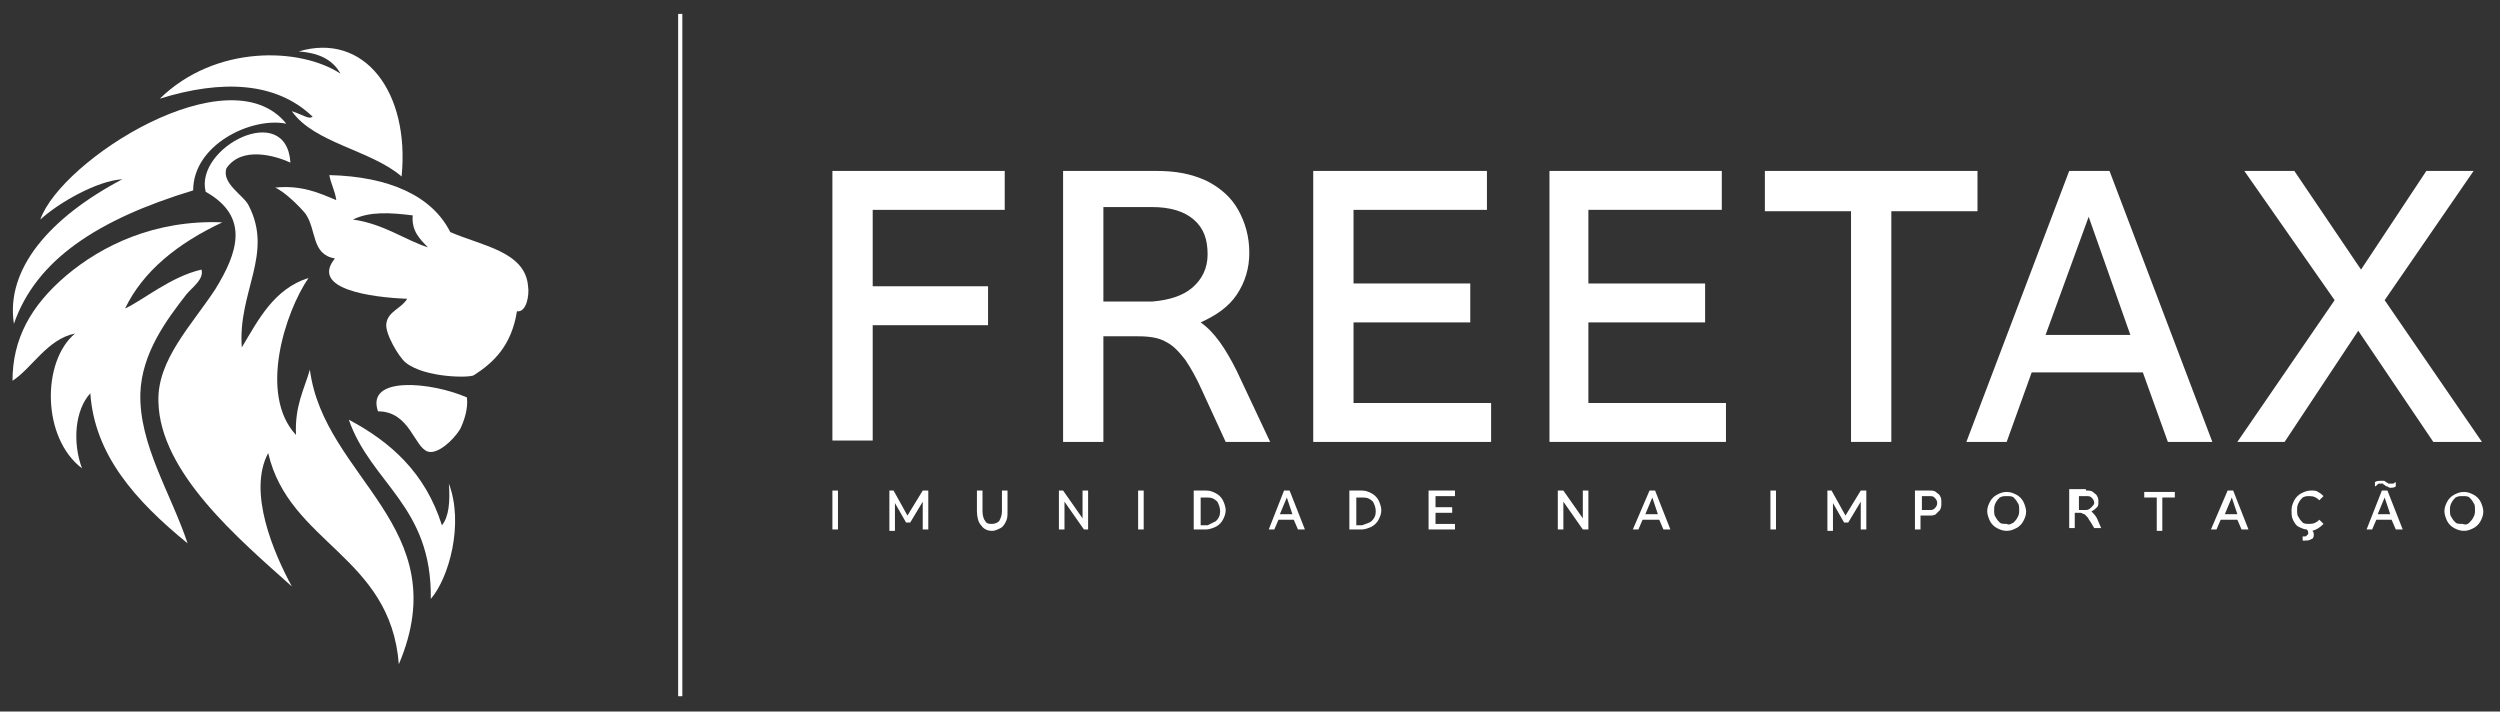 <?xml version="1.0" encoding="utf-8"?>
<!-- Generator: Adobe Illustrator 27.0.0, SVG Export Plug-In . SVG Version: 6.00 Build 0)  -->
<svg version="1.1" id="Camada_1" xmlns="http://www.w3.org/2000/svg" xmlns:xlink="http://www.w3.org/1999/xlink" x="0px" y="0px"
	 viewBox="0 0 179.9 51.2" style="enable-background:new 0 0 179.9 51.2;" xml:space="preserve">
<rect x="0" y="0" width="179.9" height="51.2" fill="#333333" stroke="none"/>
<g>
	<g>
		<g>
			<path style="fill:#FFFFFF;" d="M59.9,12.3h12.4v2.8h-9.5v5.5h8.3v2.8h-8.3v8.3h-2.9V12.3z"/>
			<path style="fill:#FFFFFF;" d="M83.2,12.3c1.4,0,2.5,0.2,3.6,0.7c1,0.5,1.8,1.2,2.3,2.1c0.5,0.9,0.8,1.9,0.8,3.1
				c0,1.1-0.3,2.1-0.9,3c-0.6,0.9-1.5,1.5-2.6,2c1,0.7,1.8,1.9,2.6,3.5l2.4,5.1h-3.2l-1.7-3.7c-0.4-0.9-0.8-1.6-1.2-2.2
				c-0.4-0.5-0.8-1-1.4-1.3c-0.5-0.3-1.2-0.4-2-0.4h-2.5v7.6h-2.9V12.3H83.2z M85.8,20.7c0.7-0.6,1.1-1.4,1.1-2.4
				c0-1.1-0.3-1.9-1-2.5c-0.7-0.6-1.7-0.9-3-0.9h-3.5v6.8h3.5C84.1,21.6,85.1,21.3,85.8,20.7z"/>
			<path style="fill:#FFFFFF;" d="M94.5,12.3H107v2.8h-9.6v5.3h8.4v2.8h-8.4V29h9.9v2.8H94.5V12.3z"/>
			<path style="fill:#FFFFFF;" d="M111.4,12.3h12.5v2.8h-9.6v5.3h8.4v2.8h-8.4V29h9.9v2.8h-12.7V12.3z"/>
			<path style="fill:#FFFFFF;" d="M133.2,15.2H127v-2.9h15.3v2.9h-6.2v16.6h-2.9V15.2z"/>
			<path style="fill:#FFFFFF;" d="M148.9,12.3h2.9l7.4,19.5H156l-1.8-5h-8l-1.8,5h-2.9L148.9,12.3z M153.3,24.1l-3-8.5l-3.1,8.5
				H153.3z"/>
			<path style="fill:#FFFFFF;" d="M168,21.6l-6.5-9.3h3.6l4.8,7.1l4.7-7.1h3.4l-6.4,9.3l7,10.2h-3.5l-5.4-8l-5.3,8H161L168,21.6z"/>
		</g>
		<g>
			<path style="fill:#FFFFFF;" d="M59.9,35.3h0.4v2.8h-0.4V35.3z"/>
			<path style="fill:#FFFFFF;" d="M63.9,35.3h0.4l1,1.8l1.1-1.8h0.4v2.8h-0.4v-2l-0.9,1.5h-0.3l-0.8-1.4v2h-0.4V35.3z"/>
			<path style="fill:#FFFFFF;" d="M70.6,37.8c-0.2-0.2-0.3-0.6-0.3-1v-1.5h0.4v1.5c0,0.3,0.1,0.6,0.2,0.7c0.1,0.2,0.3,0.2,0.5,0.2
				c0.2,0,0.4-0.1,0.5-0.2c0.1-0.2,0.2-0.4,0.2-0.7v-1.5h0.4v1.5c0,0.3,0,0.5-0.1,0.7c-0.1,0.2-0.2,0.4-0.4,0.5
				c-0.2,0.1-0.4,0.2-0.6,0.2C71.1,38.2,70.8,38.1,70.6,37.8z"/>
			<path style="fill:#FFFFFF;" d="M76.1,35.3h0.4l1.4,2v-2h0.4v2.8H78l-1.4-2v2h-0.4V35.3z"/>
			<path style="fill:#FFFFFF;" d="M81.9,35.3h0.4v2.8h-0.4V35.3z"/>
			<path style="fill:#FFFFFF;" d="M86.8,35.3c0.3,0,0.5,0.1,0.7,0.2c0.2,0.1,0.4,0.3,0.5,0.5c0.1,0.2,0.2,0.5,0.2,0.7
				c0,0.3-0.1,0.5-0.2,0.7s-0.3,0.4-0.5,0.5c-0.2,0.1-0.5,0.2-0.7,0.2h-0.9v-2.8H86.8z M87.5,37.5c0.2-0.2,0.3-0.4,0.3-0.7
				c0-0.3-0.1-0.5-0.2-0.7c-0.2-0.2-0.4-0.3-0.7-0.3h-0.5v2h0.5C87.1,37.7,87.3,37.6,87.5,37.5z"/>
			<path style="fill:#FFFFFF;" d="M92.4,35.3h0.4l1.1,2.8h-0.5l-0.3-0.7H92l-0.3,0.7h-0.4L92.4,35.3z M93,37l-0.4-1.2L92.1,37H93z"
				/>
			<path style="fill:#FFFFFF;" d="M98,35.3c0.3,0,0.5,0.1,0.7,0.2c0.2,0.1,0.4,0.3,0.5,0.5c0.1,0.2,0.2,0.5,0.2,0.7
				c0,0.3-0.1,0.5-0.2,0.7c-0.1,0.2-0.3,0.4-0.5,0.5c-0.2,0.1-0.5,0.2-0.7,0.2h-0.9v-2.8H98z M98.7,37.5c0.2-0.2,0.3-0.4,0.3-0.7
				c0-0.3-0.1-0.5-0.2-0.7c-0.2-0.2-0.4-0.3-0.7-0.3h-0.5v2H98C98.3,37.7,98.6,37.6,98.7,37.5z"/>
			<path style="fill:#FFFFFF;" d="M102.9,35.3h1.8v0.4h-1.4v0.8h1.2v0.4h-1.2v0.8h1.4v0.4h-1.9V35.3z"/>
			<path style="fill:#FFFFFF;" d="M112.1,35.3h0.4l1.4,2v-2h0.4v2.8h-0.4l-1.4-2v2h-0.4V35.3z"/>
			<path style="fill:#FFFFFF;" d="M118.7,35.3h0.4l1.1,2.8h-0.5l-0.3-0.7h-1.2l-0.3,0.7h-0.4L118.7,35.3z M119.3,37l-0.4-1.2
				l-0.5,1.2H119.3z"/>
			<path style="fill:#FFFFFF;" d="M127.4,35.3h0.4v2.8h-0.4V35.3z"/>
			<path style="fill:#FFFFFF;" d="M131.4,35.3h0.4l1,1.8l1.1-1.8h0.4v2.8h-0.4v-2l-0.9,1.5h-0.3l-0.8-1.4v2h-0.4V35.3z"/>
			<path style="fill:#FFFFFF;" d="M138.8,35.3c0.2,0,0.4,0,0.5,0.1c0.1,0.1,0.3,0.2,0.3,0.3c0.1,0.1,0.1,0.3,0.1,0.5
				c0,0.2,0,0.3-0.1,0.5c-0.1,0.1-0.2,0.2-0.3,0.3c-0.1,0.1-0.3,0.1-0.5,0.1h-0.6v1h-0.4v-2.8H138.8z M139.2,36.6
				c0.1-0.1,0.2-0.2,0.2-0.4c0-0.2-0.1-0.3-0.2-0.4c-0.1-0.1-0.2-0.1-0.4-0.1h-0.5v1h0.5C139,36.7,139.1,36.7,139.2,36.6z"/>
			<path style="fill:#FFFFFF;" d="M143.7,38c-0.2-0.1-0.4-0.3-0.5-0.5c-0.1-0.2-0.2-0.5-0.2-0.7c0-0.3,0.1-0.5,0.2-0.7
				c0.1-0.2,0.3-0.4,0.5-0.5c0.2-0.1,0.4-0.2,0.7-0.2s0.5,0.1,0.7,0.2c0.2,0.1,0.4,0.3,0.5,0.5c0.1,0.2,0.2,0.5,0.2,0.7
				c0,0.3-0.1,0.5-0.2,0.7c-0.1,0.2-0.3,0.4-0.5,0.5c-0.2,0.1-0.4,0.2-0.7,0.2C144.1,38.2,143.9,38.1,143.7,38z M144.9,37.6
				c0.1-0.1,0.2-0.2,0.3-0.4c0.1-0.2,0.1-0.3,0.1-0.5c0-0.2,0-0.4-0.1-0.5c-0.1-0.2-0.2-0.3-0.3-0.4c-0.1-0.1-0.3-0.1-0.5-0.1
				c-0.2,0-0.3,0-0.5,0.1c-0.1,0.1-0.2,0.2-0.3,0.4c-0.1,0.2-0.1,0.3-0.1,0.5c0,0.2,0,0.4,0.1,0.5c0.1,0.2,0.2,0.3,0.3,0.4
				c0.1,0.1,0.3,0.1,0.5,0.1C144.6,37.8,144.7,37.7,144.9,37.6z"/>
			<path style="fill:#FFFFFF;" d="M150.1,35.3c0.2,0,0.4,0,0.5,0.1c0.1,0.1,0.3,0.2,0.3,0.3c0.1,0.1,0.1,0.3,0.1,0.4
				c0,0.2,0,0.3-0.1,0.4c-0.1,0.1-0.2,0.2-0.4,0.3c0.1,0.1,0.3,0.3,0.4,0.5l0.3,0.7h-0.5l-0.3-0.5c-0.1-0.1-0.1-0.2-0.2-0.3
				c-0.1-0.1-0.1-0.1-0.2-0.2c-0.1,0-0.2-0.1-0.3-0.1h-0.4v1.1h-0.4v-2.8H150.1z M150.5,36.5c0.1-0.1,0.2-0.2,0.2-0.3
				c0-0.2-0.1-0.3-0.2-0.4c-0.1-0.1-0.2-0.1-0.4-0.1h-0.5v1h0.5C150.3,36.7,150.4,36.6,150.5,36.5z"/>
			<path style="fill:#FFFFFF;" d="M155.2,35.8h-0.9v-0.4h2.2v0.4h-0.9v2.4h-0.4V35.8z"/>
			<path style="fill:#FFFFFF;" d="M160.3,35.3h0.4l1.1,2.8h-0.5l-0.3-0.7h-1.2l-0.3,0.7h-0.4L160.3,35.3z M161,37l-0.4-1.2l-0.5,1.2
				H161z"/>
			<path style="fill:#FFFFFF;" d="M166.4,38.2c0.1,0.1,0.1,0.2,0.1,0.3c0,0.2-0.1,0.3-0.2,0.3c-0.1,0.1-0.3,0.1-0.5,0.1h-0.1v-0.3
				h0.1c0.1,0,0.2,0,0.2-0.1c0.1,0,0.1-0.1,0.1-0.1c0-0.1,0-0.2-0.1-0.3c-0.2,0-0.4-0.1-0.6-0.2c-0.2-0.1-0.3-0.3-0.4-0.5
				s-0.1-0.4-0.1-0.7c0-0.3,0.1-0.5,0.2-0.7c0.1-0.2,0.3-0.4,0.5-0.5c0.2-0.1,0.4-0.2,0.7-0.2c0.2,0,0.4,0,0.5,0.1
				c0.2,0.1,0.3,0.2,0.4,0.3l-0.3,0.3c-0.2-0.2-0.4-0.3-0.7-0.3c-0.2,0-0.3,0-0.5,0.1c-0.1,0.1-0.2,0.2-0.3,0.4
				c-0.1,0.2-0.1,0.3-0.1,0.5c0,0.2,0,0.4,0.1,0.5c0.1,0.2,0.2,0.3,0.3,0.4c0.1,0.1,0.3,0.1,0.5,0.1c0.3,0,0.5-0.1,0.7-0.3l0.3,0.3
				C166.9,38,166.7,38.1,166.4,38.2z"/>
			<path style="fill:#FFFFFF;" d="M171.4,35.3h0.4l1.1,2.8h-0.5l-0.3-0.7H171l-0.3,0.7h-0.4L171.4,35.3z M171.8,35
				c-0.1,0-0.1,0-0.2-0.1c-0.1,0-0.1-0.1-0.1-0.1c0,0-0.1,0-0.1,0c-0.1,0-0.1,0-0.2,0S171,35,170.9,35v-0.3c0.1-0.1,0.3-0.1,0.4-0.1
				c0.1,0,0.1,0,0.2,0c0.1,0,0.1,0,0.2,0.1c0.1,0,0.1,0.1,0.2,0.1c0,0,0.1,0,0.1,0c0.1,0,0.1,0,0.2,0c0.1,0,0.1-0.1,0.2-0.1v0.3
				c-0.1,0.1-0.3,0.1-0.4,0.1C171.9,35.1,171.8,35,171.8,35z M172,37l-0.4-1.2l-0.5,1.2H172z"/>
			<path style="fill:#FFFFFF;" d="M176.6,38c-0.2-0.1-0.4-0.3-0.5-0.5c-0.1-0.2-0.2-0.5-0.2-0.7c0-0.3,0.1-0.5,0.2-0.7
				c0.1-0.2,0.3-0.4,0.5-0.5c0.2-0.1,0.4-0.2,0.7-0.2s0.5,0.1,0.7,0.2c0.2,0.1,0.4,0.3,0.5,0.5c0.1,0.2,0.2,0.5,0.2,0.7
				c0,0.3-0.1,0.5-0.2,0.7c-0.1,0.2-0.3,0.4-0.5,0.5c-0.2,0.1-0.4,0.2-0.7,0.2C177,38.2,176.8,38.1,176.6,38z M177.7,37.6
				c0.1-0.1,0.2-0.2,0.3-0.4c0.1-0.2,0.1-0.3,0.1-0.5c0-0.2,0-0.4-0.1-0.5c-0.1-0.2-0.2-0.3-0.3-0.4c-0.1-0.1-0.3-0.1-0.5-0.1
				c-0.2,0-0.3,0-0.5,0.1c-0.1,0.1-0.2,0.2-0.3,0.4c-0.1,0.2-0.1,0.3-0.1,0.5c0,0.2,0,0.4,0.1,0.5c0.1,0.2,0.2,0.3,0.3,0.4
				c0.1,0.1,0.3,0.1,0.5,0.1C177.5,37.8,177.6,37.7,177.7,37.6z"/>
		</g>
	</g>
	<rect x="48.8" y="1" style="fill:#FFFFFF;" width="0.3" height="49.1"/>
	<g>
		<path style="fill-rule:evenodd;clip-rule:evenodd;fill:#FFFFFF;" d="M24.5,5.3c-0.6-1.1-1.7-1.5-3-1.6c4.7-1.4,8,2.9,7.4,9
			c-2.2-1.9-6.3-2.4-7.9-4.7c0.9,0.3,1.2,0.6,1.5,0.4c-2.6-2.5-6.5-2.7-11-1.3C15.5,3.2,21.6,3.4,24.5,5.3z"/>
		<path style="fill-rule:evenodd;clip-rule:evenodd;fill:#FFFFFF;" d="M25.1,30.2c3,1.6,5.5,3.8,6.7,7.6c0.5-0.6,0.6-1.7,0.5-3
			c1.1,2.9,0,6.8-1.3,8.3C31.1,36.4,26.7,34.8,25.1,30.2z"/>
		<path style="fill-rule:evenodd;clip-rule:evenodd;fill:#FFFFFF;" d="M13.9,13.7c-6.9,2.1-11.3,5-12.9,9.6
			c-0.6-3.9,2.5-7.6,7.8-10.4C7,13,4.2,14.6,2.9,15.8c1.5-4.3,13.6-12,17.7-6.9C18.1,8.4,13.9,10.4,13.9,13.7z"/>
		<path style="fill:#FFFFFF;" d="M22.3,26.6c-0.4,1.4-1.1,2.6-1,4.7c-2.7-2.9-0.8-8.8,0.9-11.3c-2.5,0.8-3.6,3-4.8,5
			c-0.3-4,2.3-6.7,0.5-10.2c0,0,0,0,0,0c-0.3-0.7-2-1.6-1.6-2.7c1.1-1.6,3.5-0.9,4.6-0.4c-0.3-4.5-6.9-1.1-6.1,2.1
			c3.2,1.8,2.3,4.4,0.7,7c-1.7,2.6-4.2,5.1-4.1,8.1c0.1,5.1,5.8,9.9,9.6,13.3c-1.3-2.4-3.2-6.8-1.7-9.6c1.5,6.5,8.8,7.4,9.4,15.2
			C32.9,37.9,23.3,34.4,22.3,26.6z"/>
		<path style="fill-rule:evenodd;clip-rule:evenodd;fill:#FFFFFF;" d="M5.4,24c-2,0.4-3.1,2.5-4.5,3.4c0-3,1.3-5.4,3.9-7.6
			c2.5-2.1,6.3-4,11.2-3.8c-3.2,1.5-5.7,3.5-7,6.2c1.3-0.6,3.3-2.3,5.5-2.8c0.2,0.7-0.7,1.3-1.1,1.8c-1.4,1.8-3.2,4.2-3.3,7.1
			c-0.1,3.7,2.2,7.2,3.4,10.8c-3.8-3.1-6.7-6.4-7-10.8c-1.1,1.2-1.3,3.5-0.6,5.4C3,31.5,3,26,5.4,24z"/>
		<g>
			<path style="fill:#FFFFFF;" d="M38,20.6c-0.2-2.5-3.3-2.9-5.6-3.9c-1.3-2.6-4.4-4-8.7-4.1c0.1,0.6,0.4,1.1,0.5,1.8
				c-1.2-0.5-2.5-1.1-4.4-0.9c0.7,0.3,1.8,1.4,2.2,1.9c0.8,1.2,0.4,2.9,2.1,3.2c-1.8,2.2,2.6,2.8,5.2,2.9c-0.4,0.7-1.4,0.9-1.5,1.8
				c-0.1,0.7,0.9,2.4,1.4,2.8c1.4,1.1,4.6,1.1,4.9,0.9c1.4-0.9,2.7-2.1,3.1-4.6C37.9,22.5,38.1,21.2,38,20.6z M25.4,15.8
				c1.2-0.6,2.7-0.5,4.3-0.3c-0.1,1.1,0.5,1.7,1.1,2.3C29.2,17.3,27.6,16.1,25.4,15.8z"/>
			<path style="fill-rule:evenodd;clip-rule:evenodd;fill:#FFFFFF;" d="M33.6,28.6c0.1,0.8-0.2,1.7-0.5,2.3
				c-0.5,0.8-1.6,1.8-2.3,1.6c-1-0.3-1.3-2.9-3.6-2.9C26.3,27,31.1,27.5,33.6,28.6z"/>
		</g>
	</g>
</g>
</svg>
